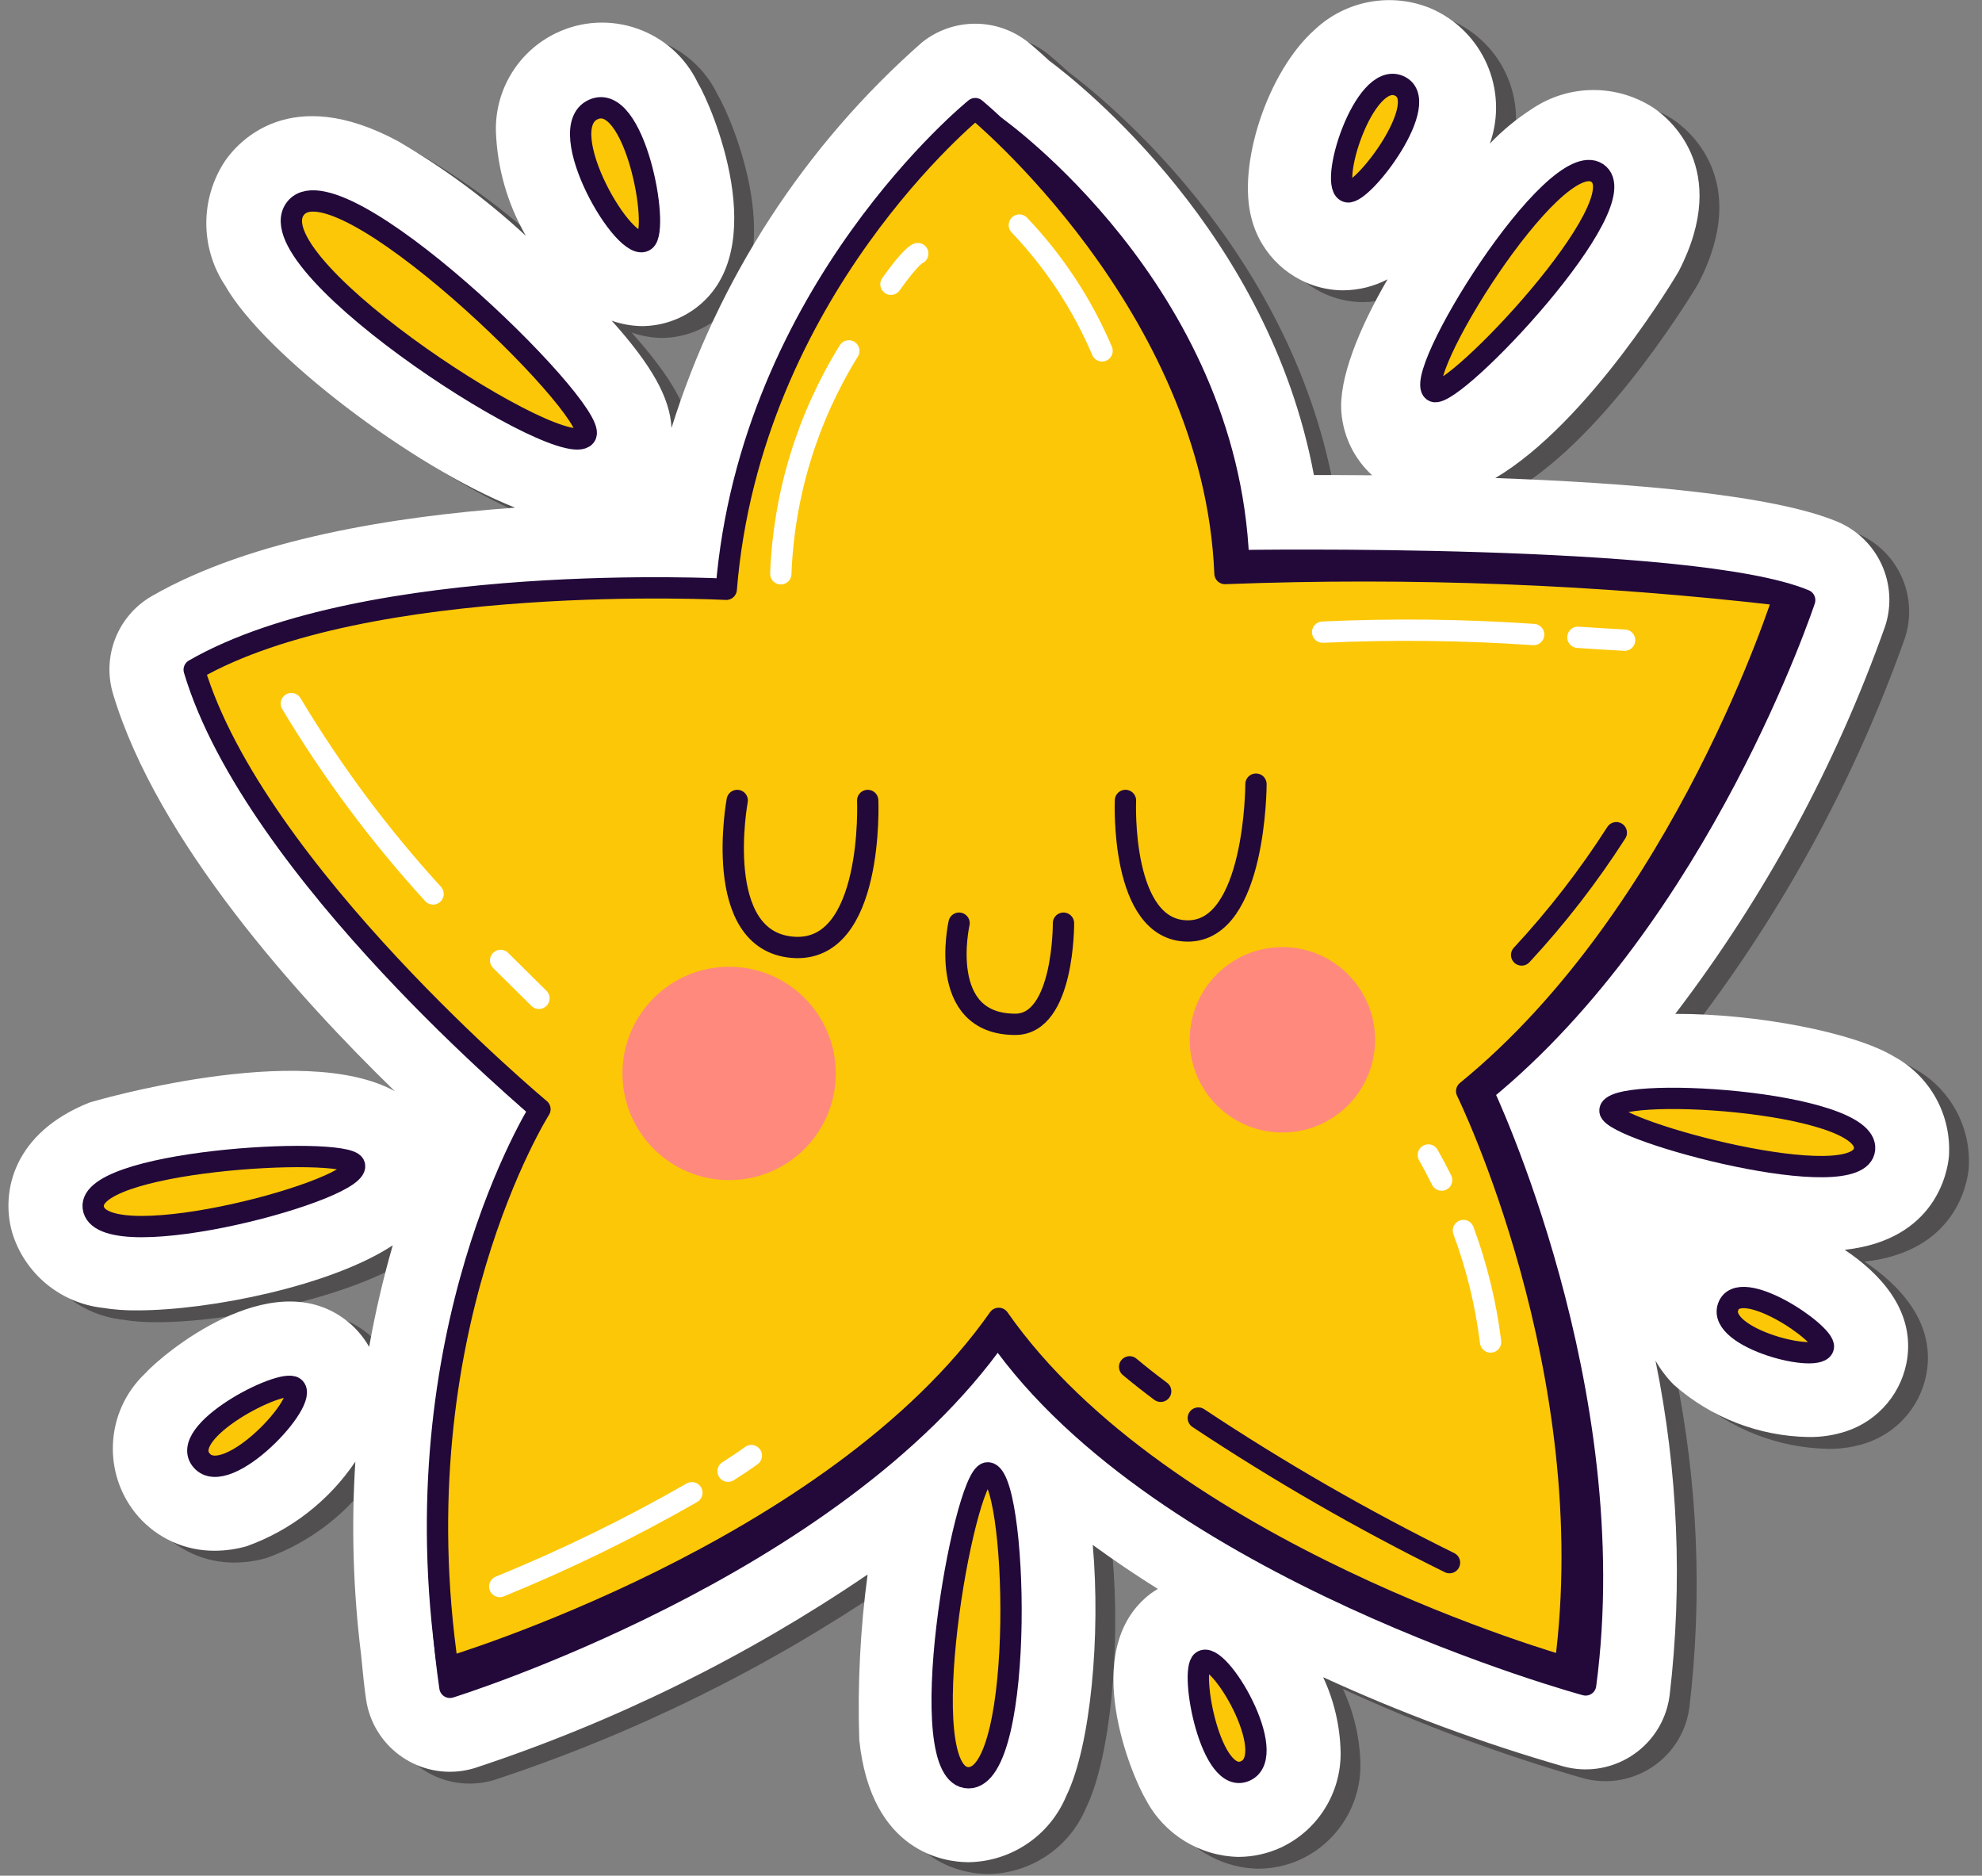 <svg width="93" height="88" viewBox="0 0 93 88" fill="none" xmlns="http://www.w3.org/2000/svg">
<rect x="0" y="0" width="93" height="88" fill="#808080" stroke="none"/>
<g clip-path="url(#clip0_2645_1003)">
<path opacity="0.5" d="M89.803 50.125C87.942 48.999 83.362 48.109 79.536 48.122C83.743 42.61 87.065 36.476 89.381 29.94C90.031 27.968 89.054 25.828 87.138 25.027C84.077 23.748 77.299 23.203 71.093 22.982C75.512 20.37 79.645 13.384 79.696 13.287C82.219 8.406 79.146 6.032 78.503 5.606C76.769 4.483 74.533 4.504 72.82 5.658C72.096 6.121 71.431 6.669 70.837 7.29C71.779 4.673 70.422 1.789 67.805 0.847C66.007 0.199 63.998 0.626 62.617 1.947C60.413 3.9 58.951 8.31 59.666 10.85C60.113 12.525 61.485 13.793 63.19 14.105H63.191C63.447 14.151 63.706 14.174 63.965 14.175C64.687 14.169 65.397 13.992 66.036 13.658C64.675 16.005 63.74 18.34 63.87 19.901C63.959 21.032 64.475 22.088 65.314 22.853C64.327 22.843 63.405 22.84 62.579 22.841C60.465 11.51 51.669 4.526 50.154 3.396C49.563 2.852 49.209 2.563 49.209 2.563C47.749 1.374 45.657 1.366 44.188 2.544C38.687 7.382 34.622 13.639 32.438 20.631C32.368 19.219 31.508 17.693 29.633 15.6C30.079 15.757 30.548 15.843 31.022 15.854C31.956 15.856 32.866 15.549 33.608 14.982C37.193 12.245 34.346 5.559 33.673 4.443C32.482 1.961 29.505 0.915 27.024 2.106C25.256 2.954 24.15 4.76 24.198 6.721C24.26 8.443 24.742 10.124 25.602 11.617C23.771 9.921 21.758 8.432 19.6 7.177C14.544 4.454 12.113 7.201 11.486 8.108C10.315 9.881 10.317 12.183 11.493 13.953C13.322 17.175 20.259 22.447 25.094 24.371C19.474 24.778 12.716 25.84 8.059 28.516C6.46 29.434 5.702 31.332 6.23 33.099C8.295 40.012 14.916 47.339 19.459 51.751C15.087 49.336 5.226 52.242 5.117 52.286C1.584 53.693 0.956 56.435 1.492 58.356V58.358C2.069 60.287 3.741 61.686 5.742 61.913C6.279 62 6.822 62.039 7.366 62.032C10.78 62.032 16.465 60.882 19.356 58.98C18.905 60.548 18.535 62.138 18.25 63.743C17.953 63.22 17.547 62.767 17.059 62.415C13.581 59.89 8.575 64.066 7.736 64.993C5.848 66.785 5.709 69.747 7.421 71.708C8.329 72.737 9.638 73.321 11.009 73.309C11.514 73.307 12.017 73.236 12.502 73.097C14.582 72.352 16.369 70.961 17.602 69.129C17.408 72.158 17.499 75.198 17.875 78.21L17.907 78.54C17.962 79.112 18.019 79.685 18.104 80.274C18.42 82.447 20.437 83.953 22.61 83.638C22.815 83.608 23.017 83.562 23.215 83.501C29.748 81.347 35.949 78.292 41.638 74.425C41.293 76.997 41.162 79.593 41.248 82.186C41.802 87.487 45.293 87.917 46.351 87.922H46.371C48.387 87.894 50.193 86.669 50.965 84.806C52.11 82.467 52.577 77.273 52.203 73.035C53.198 73.763 54.22 74.451 55.257 75.1C55.142 75.171 55.025 75.24 54.916 75.323L54.915 75.324C51.495 77.935 54.054 83.925 54.7 84.996C55.552 86.609 57.212 87.634 59.036 87.673C59.727 87.671 60.41 87.521 61.037 87.232C62.764 86.42 63.858 84.674 63.833 82.766C63.809 81.547 63.53 80.346 63.013 79.241C66.662 80.917 70.431 82.317 74.289 83.428C76.408 84.002 78.592 82.748 79.165 80.629C79.211 80.46 79.245 80.289 79.269 80.116C79.889 74.871 79.666 69.561 78.608 64.387C78.841 64.8 79.128 65.18 79.462 65.517C81.21 67.061 83.451 67.932 85.783 67.974C86.378 67.982 86.97 67.894 87.536 67.712C89.095 67.205 90.222 65.845 90.43 64.219C90.708 61.98 89.147 60.302 87.486 59.191C91.782 58.721 92.311 55.502 92.376 54.821C92.511 52.887 91.505 51.052 89.803 50.125ZM64.624 6.059L64.652 5.903C64.673 5.907 64.691 5.915 64.712 5.919C64.683 5.966 64.652 6.009 64.624 6.059ZM59.69 81.675C59.675 81.625 59.665 81.576 59.648 81.525L59.739 81.644C59.723 81.656 59.706 81.663 59.69 81.675V81.675Z" fill="#231F20"/>
<path d="M88.874 49.571C87.013 48.445 82.433 47.555 78.607 47.568C82.814 42.056 86.136 35.922 88.453 29.386C89.103 27.414 88.126 25.274 86.209 24.474C83.148 23.194 76.371 22.65 70.164 22.428C74.584 19.816 78.717 12.83 78.767 12.733C81.291 7.852 78.218 5.478 77.575 5.052C75.841 3.929 73.604 3.95 71.891 5.104C71.168 5.568 70.503 6.116 69.909 6.736C70.799 4.215 69.578 1.437 67.119 0.387C65.268 -0.372 63.144 0.022 61.689 1.394C59.485 3.346 58.023 7.756 58.737 10.296C59.184 11.971 60.556 13.239 62.262 13.552H62.263C62.518 13.598 62.777 13.621 63.037 13.621C63.758 13.615 64.468 13.438 65.107 13.104C63.746 15.452 62.812 17.786 62.941 19.347C63.031 20.478 63.547 21.534 64.385 22.299C63.399 22.29 62.476 22.286 61.651 22.287C59.537 10.956 50.74 3.972 49.225 2.842C48.634 2.298 48.28 2.01 48.28 2.01C46.82 0.821 44.728 0.813 43.26 1.991C37.758 6.828 33.694 13.085 31.509 20.077C31.44 18.665 30.58 17.139 28.704 15.046C29.151 15.204 29.62 15.289 30.093 15.3C31.028 15.302 31.937 14.996 32.68 14.428C36.264 11.691 33.417 5.005 32.744 3.889C31.553 1.407 28.577 0.361 26.095 1.552C24.327 2.4 23.221 4.207 23.269 6.167C23.331 7.889 23.814 9.57 24.674 11.063C22.842 9.368 20.829 7.879 18.672 6.623C13.616 3.9 11.184 6.647 10.558 7.554C9.386 9.327 9.389 11.629 10.565 13.399C12.394 16.621 19.331 21.893 24.165 23.817C18.546 24.224 11.787 25.286 7.131 27.962C5.531 28.88 4.774 30.778 5.302 32.546C7.366 39.458 13.987 46.785 18.531 51.198C14.159 48.782 4.298 51.688 4.188 51.732C0.656 53.139 0.028 55.882 0.564 57.802V57.804C1.14 59.733 2.813 61.132 4.814 61.359C5.351 61.446 5.894 61.486 6.438 61.478C9.852 61.478 15.537 60.328 18.428 58.427C17.977 59.994 17.607 61.584 17.321 63.19C17.024 62.666 16.619 62.213 16.131 61.861C12.653 59.337 7.646 63.512 6.808 64.439C4.919 66.231 4.78 69.194 6.493 71.154C7.4 72.183 8.709 72.767 10.081 72.755C10.586 72.753 11.088 72.682 11.574 72.544C13.653 71.798 15.44 70.407 16.674 68.575C16.48 71.604 16.571 74.644 16.946 77.657L16.978 77.986C17.034 78.559 17.09 79.131 17.176 79.721C17.491 81.894 19.509 83.399 21.681 83.084C21.886 83.054 22.089 83.008 22.287 82.947C28.82 80.793 35.021 77.739 40.71 73.871C40.364 76.443 40.234 79.039 40.319 81.633C40.874 86.934 44.364 87.363 45.422 87.368H45.442C47.458 87.34 49.264 86.115 50.036 84.252C51.181 81.913 51.649 76.72 51.275 72.482C52.27 73.209 53.292 73.897 54.328 74.546C54.213 74.617 54.097 74.686 53.988 74.769L53.987 74.77C50.566 77.382 53.126 83.371 53.772 84.442C54.624 86.055 56.284 87.08 58.108 87.119C58.799 87.118 59.481 86.967 60.109 86.678C61.836 85.866 62.929 84.12 62.905 82.212C62.88 80.993 62.601 79.792 62.085 78.688C65.733 80.364 69.502 81.763 73.36 82.874C75.48 83.448 77.663 82.195 78.237 80.075C78.283 79.907 78.317 79.735 78.34 79.563C78.961 74.318 78.737 69.007 77.679 63.833C77.912 64.246 78.2 64.626 78.533 64.963C80.281 66.508 82.523 67.379 84.855 67.42C85.449 67.429 86.041 67.34 86.607 67.158C88.166 66.651 89.294 65.291 89.502 63.665C89.78 61.426 88.218 59.748 86.558 58.637C90.853 58.167 91.383 54.948 91.447 54.267C91.582 52.333 90.577 50.498 88.874 49.571ZM63.696 5.505L63.724 5.349C63.745 5.353 63.763 5.361 63.783 5.365C63.755 5.413 63.724 5.456 63.696 5.505ZM58.762 81.121C58.747 81.071 58.736 81.022 58.72 80.971L58.81 81.09C58.794 81.102 58.778 81.109 58.762 81.121V81.121Z" fill="white"/>
<path d="M74.401 79.051C74.401 79.051 54.539 73.672 46.816 62.618C39.116 73.586 21.112 79.164 21.112 79.164C18.814 63.417 26.301 52.893 26.301 52.893C26.301 52.893 12.903 41.738 10.077 32.275C18.187 27.616 35.041 28.5 35.041 28.5C36.18 14.47 46.724 5.949 46.724 5.949C46.724 5.949 57.6 13.649 58.116 26.303C58.116 26.303 79.421 25.959 84.68 28.155C84.68 28.155 79.818 42.897 69.588 51.232C69.588 51.232 76.249 65.189 74.401 79.051Z" fill="#22093A" stroke="#22093A" stroke-linecap="round" stroke-linejoin="round"/>
<path d="M73.437 78.198C73.437 78.198 54.586 72.908 46.863 61.853C39.163 72.822 21.012 78.24 21.012 78.24C18.715 62.494 25.336 52.04 25.336 52.04C25.336 52.04 11.938 40.885 9.112 31.422C17.223 26.762 34.077 27.647 34.077 27.647C35.216 13.617 45.76 5.096 45.76 5.096C45.76 5.096 56.963 14.253 57.479 26.908C66.238 26.573 75.009 26.916 83.715 27.932C83.715 27.932 79.05 42.858 68.82 51.194C68.82 51.194 75.285 64.335 73.437 78.198Z" fill="#FCC707" stroke="#22093A" stroke-linecap="round" stroke-linejoin="round"/>
<path d="M34.592 37.555C34.592 37.555 33.367 44.137 37.194 44.444C41.022 44.75 40.715 37.555 40.715 37.555" stroke="#22093A" stroke-linecap="round" stroke-linejoin="round"/>
<path d="M52.809 37.554C52.809 37.554 52.545 43.678 55.739 43.678C58.933 43.678 58.933 36.789 58.933 36.789" stroke="#22093A" stroke-linecap="round" stroke-linejoin="round"/>
<path d="M45.002 43.312C45.002 43.312 43.921 48.058 47.641 48.058C49.938 48.058 49.901 43.312 49.901 43.312" stroke="#22093A" stroke-linecap="round" stroke-linejoin="round"/>
<path d="M60.173 53.133C62.575 53.133 64.522 51.186 64.522 48.784C64.522 46.383 62.575 44.435 60.173 44.435C57.771 44.435 55.824 46.383 55.824 48.784C55.824 51.186 57.771 53.133 60.173 53.133Z" fill="#FF897D"/>
<path d="M34.213 55.367C36.977 55.367 39.217 53.126 39.217 50.362C39.217 47.598 36.977 45.357 34.213 45.357C31.449 45.357 29.208 47.598 29.208 50.362C29.208 53.126 31.449 55.367 34.213 55.367Z" fill="#FF897D"/>
<path d="M74.944 8.115C76.971 9.462 68.234 18.73 67.285 18.365C66.054 17.891 72.917 6.768 74.944 8.115Z" fill="#FCC707" stroke="#22093A" stroke-linecap="round" stroke-linejoin="round"/>
<path d="M4.394 56.747C3.754 54.452 16.149 53.742 16.618 54.63C17.227 55.782 5.035 59.043 4.394 56.747Z" fill="#FCC707" stroke="#22093A" stroke-linecap="round" stroke-linejoin="round"/>
<path d="M13.833 9.823C15.699 7.118 28.011 19.131 27.495 20.403C26.826 22.054 11.967 12.529 13.833 9.823Z" fill="#FCC707" stroke="#22093A" stroke-linecap="round" stroke-linejoin="round"/>
<path d="M87.49 53.913C87.276 56.2 75.663 53.078 75.543 52.126C75.387 50.891 87.704 51.625 87.49 53.913Z" fill="#FCC707" stroke="#22093A" stroke-linecap="round" stroke-linejoin="round"/>
<path d="M45.443 83.406C42.718 83.392 45.191 69.348 46.303 69.106C47.746 68.793 48.168 83.419 45.443 83.406Z" fill="#FCC707" stroke="#22093A" stroke-linecap="round" stroke-linejoin="round"/>
<path d="M27.83 5.142C29.777 4.242 30.981 10.738 30.269 11.282C29.345 11.987 25.883 6.042 27.83 5.142Z" fill="#FCC707" stroke="#22093A" stroke-linecap="round" stroke-linejoin="round"/>
<path d="M58.443 83.083C56.813 83.837 55.805 78.398 56.401 77.943C57.175 77.353 60.073 82.33 58.443 83.083Z" fill="#FCC707" stroke="#22093A" stroke-linecap="round" stroke-linejoin="round"/>
<path d="M65.635 4.021C67.292 4.713 63.967 9.132 63.228 9.001C62.27 8.83 63.977 3.329 65.635 4.021Z" fill="#FCC707" stroke="#22093A" stroke-linecap="round" stroke-linejoin="round"/>
<path d="M9.468 68.529C8.276 67.185 13.193 64.652 13.801 65.092C14.589 65.662 10.659 69.873 9.468 68.529Z" fill="#FCC707" stroke="#22093A" stroke-linecap="round" stroke-linejoin="round"/>
<path d="M81.088 61.313C81.617 59.83 85.64 62.537 85.559 63.19C85.454 64.036 80.559 62.796 81.088 61.313Z" fill="#FCC707" stroke="#22093A" stroke-linecap="round" stroke-linejoin="round"/>
<path d="M23.49 45.059C24.491 46.047 25.288 46.838 25.288 46.838" stroke="white" stroke-linecap="round" stroke-linejoin="round"/>
<path d="M13.671 33.01C15.582 36.202 17.809 39.194 20.32 41.941" stroke="white" stroke-linecap="round" stroke-linejoin="round"/>
<path d="M41.805 13.337C42.778 11.96 43.064 11.898 43.064 11.898" stroke="white" stroke-linecap="round" stroke-linejoin="round"/>
<path d="M36.637 26.921C36.777 23.217 37.877 19.613 39.829 16.463" stroke="white" stroke-linecap="round" stroke-linejoin="round"/>
<path d="M34.163 69.024C34.578 68.762 34.947 68.516 35.254 68.291" stroke="white" stroke-linecap="round" stroke-linejoin="round"/>
<path d="M23.449 74.434C26.549 73.17 29.56 71.7 32.464 70.035" stroke="white" stroke-linecap="round" stroke-linejoin="round"/>
<path d="M68.667 57.732C69.293 59.42 69.721 61.175 69.942 62.962" stroke="white" stroke-linecap="round" stroke-linejoin="round"/>
<path d="M67.02 54.188C67.205 54.517 67.418 54.911 67.644 55.366" stroke="white" stroke-linecap="round" stroke-linejoin="round"/>
<path d="M47.83 10.56C49.467 12.278 50.782 14.277 51.711 16.461" stroke="white" stroke-linecap="round" stroke-linejoin="round"/>
<path d="M74.039 29.9C74.886 29.955 75.629 30.004 76.23 30.034" stroke="white" stroke-linecap="round" stroke-linejoin="round"/>
<path d="M62.062 29.658C65.361 29.506 68.666 29.543 71.962 29.77" stroke="white" stroke-linecap="round" stroke-linejoin="round"/>
<path d="M56.228 66.531C60.008 69.04 63.945 71.306 68.014 73.314L56.228 66.531Z" fill="#22093A"/>
<path d="M56.228 66.531C60.008 69.04 63.945 71.306 68.014 73.314" stroke="#22093A" stroke-linecap="round" stroke-linejoin="round"/>
<path d="M53.005 64.127C53.454 64.504 53.943 64.888 54.462 65.275L53.005 64.127Z" fill="#22093A"/>
<path d="M53.005 64.127C53.454 64.504 53.943 64.888 54.462 65.275" stroke="#22093A" stroke-linecap="round" stroke-linejoin="round"/>
<path d="M71.399 44.804C73.047 43.028 74.534 41.108 75.841 39.068L71.399 44.804Z" fill="#22093A"/>
<path d="M71.399 44.804C73.047 43.028 74.534 41.108 75.841 39.068" stroke="#22093A" stroke-linecap="round" stroke-linejoin="round"/>
</g>
<defs>
<clipPath id="clip0_2645_1003">
<rect width="92" height="87.922" fill="white" transform="translate(0.396)"/>
</clipPath>
</defs>
</svg>
